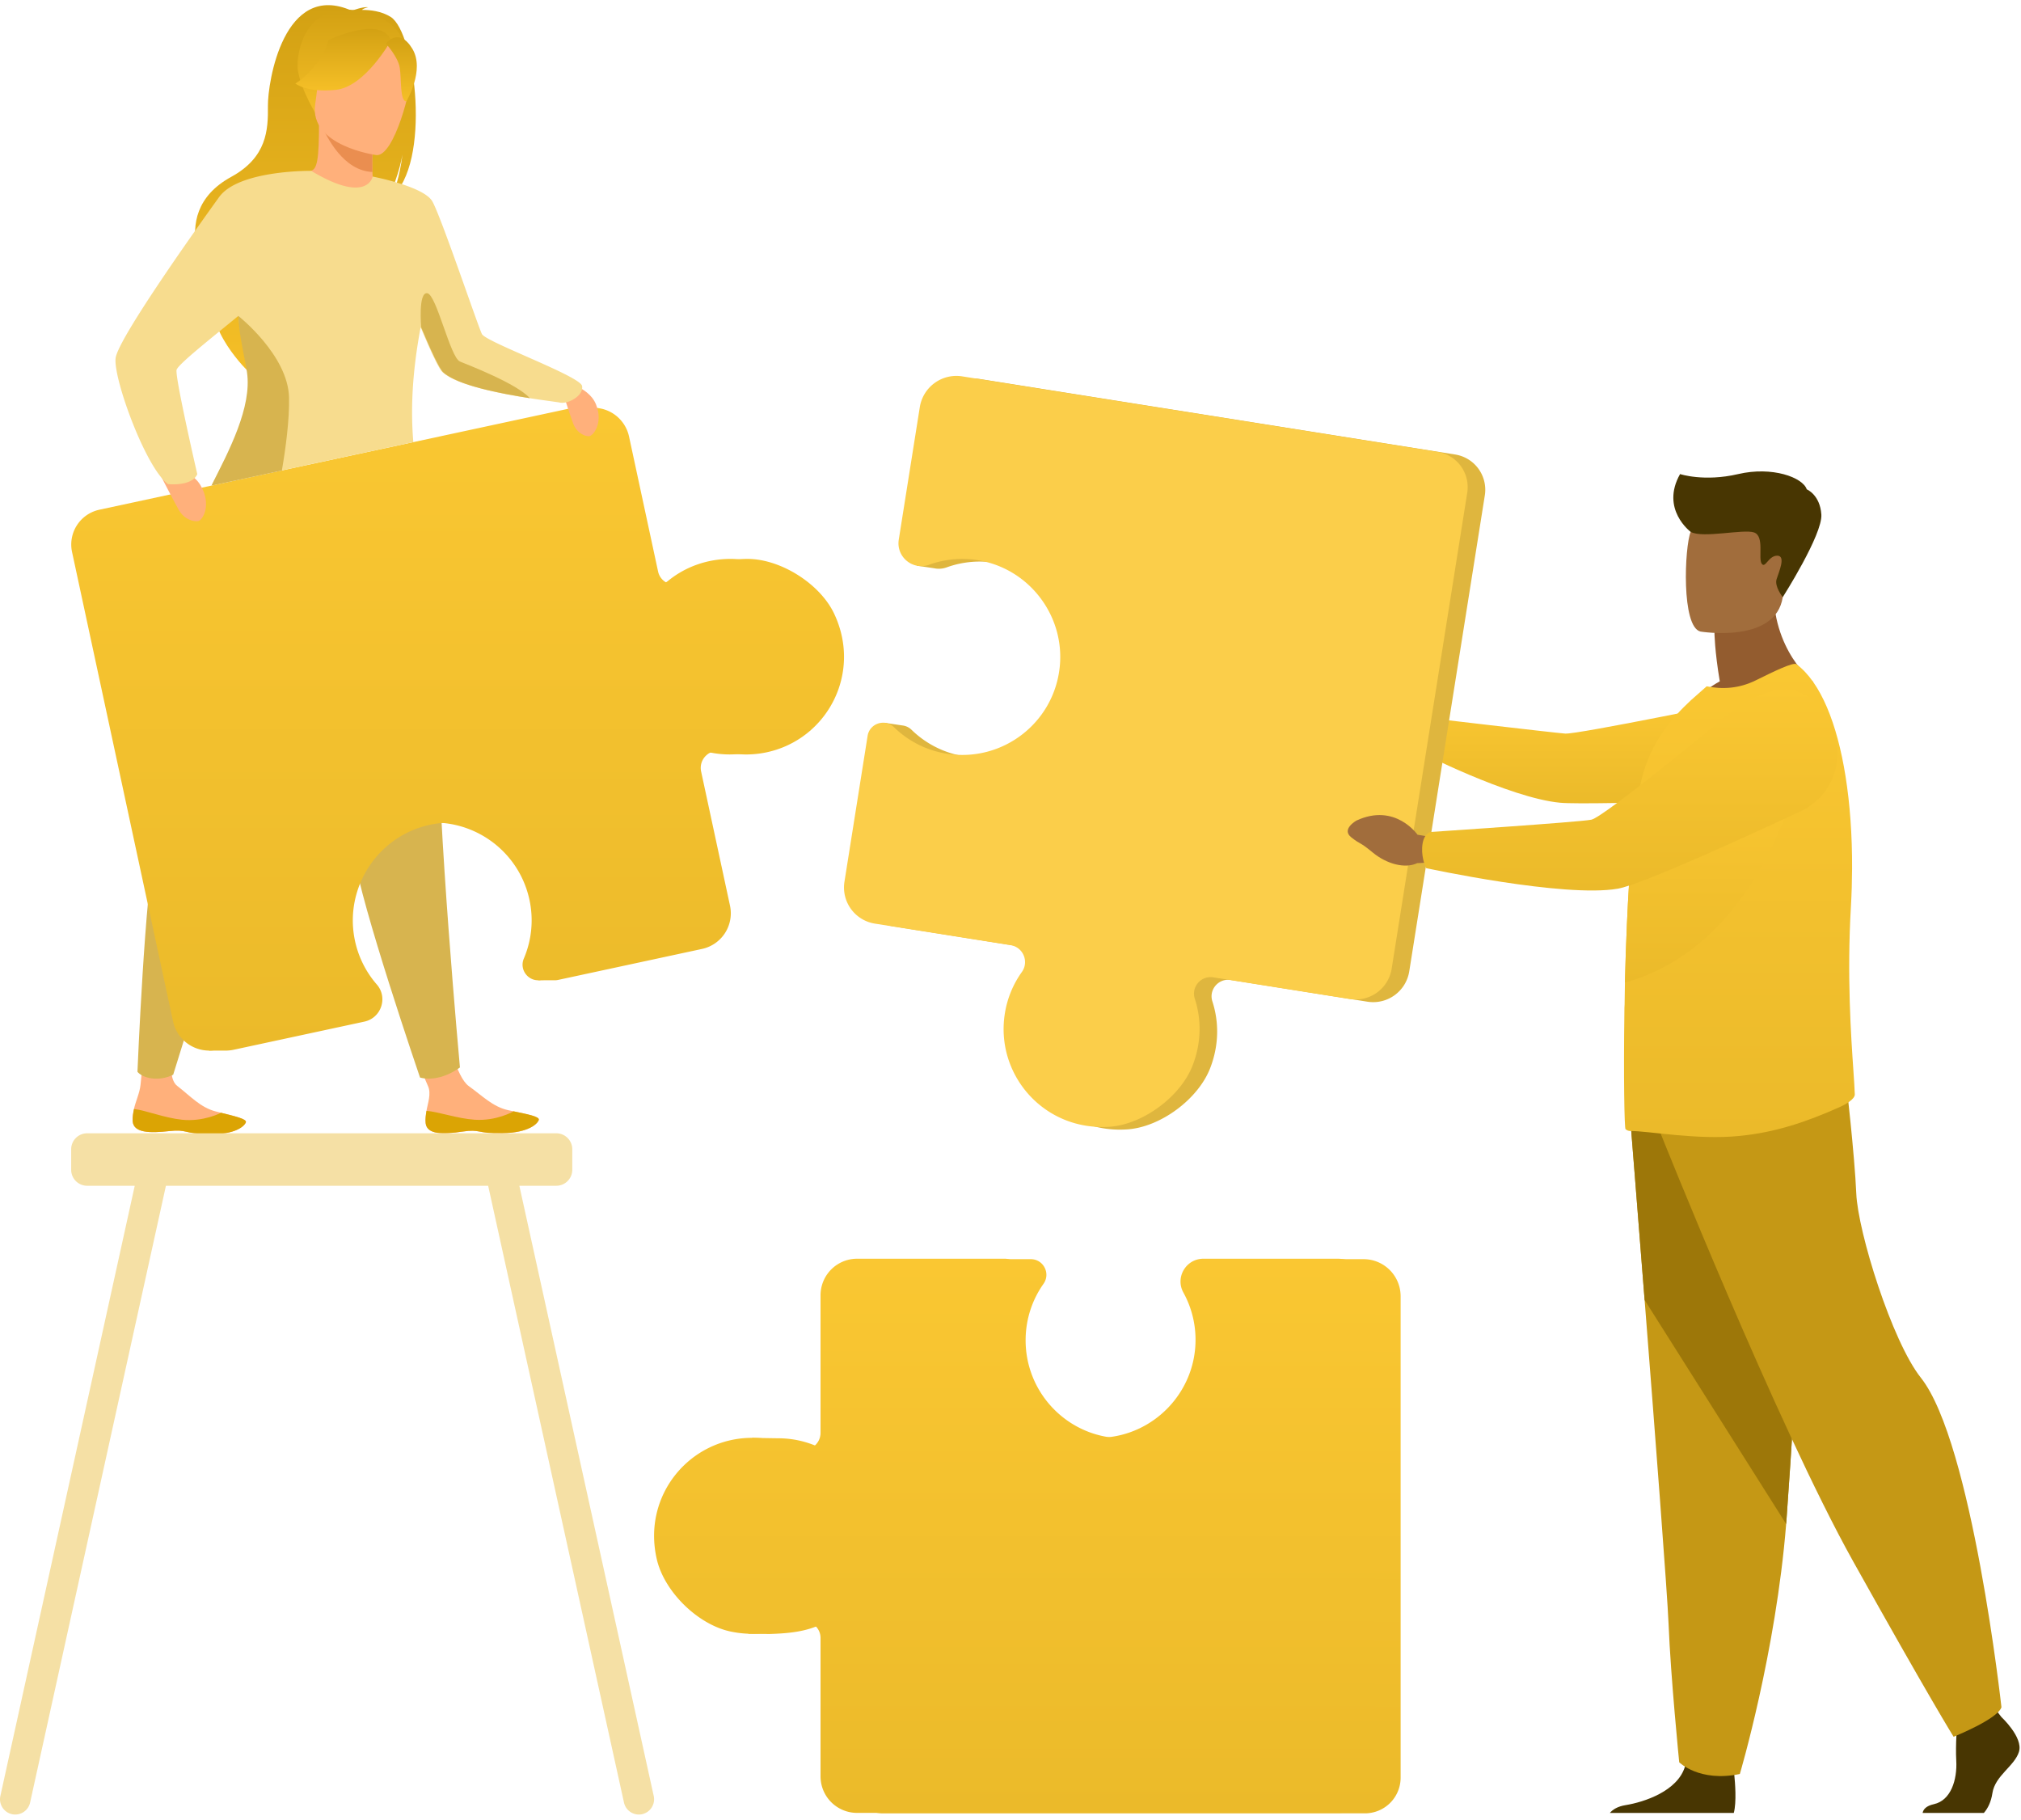 <svg width="331" height="298" viewBox="0 0 331 298" fill="none" xmlns="http://www.w3.org/2000/svg"><path d="M69.713 183.916c.206 1.921 2.921 1.851 5.99 1.391 3.07-.46 2.277.347 6.595.264 4.317-.083 5.757-1.56 5.945-2.182.168-.552-1.926-.945-4.168-1.412-.282-.058-.564-.12-.848-.181-2.528-.554-4.25-2.376-6.45-3.943-2.083-1.484-3.489-8.286-3.489-8.286l-6.136-.037s1.927 6.153 2.933 8.291c.592 1.257-.04 2.873-.236 4.086-.106.657-.21 1.332-.136 2.009Z" fill="#FFB07B"/><path d="M75.704 185.305c3.07-.46 2.276.347 6.594.264 4.317-.084 5.757-1.561 5.945-2.182.168-.553-1.926-.946-4.168-1.412l-.025.041s-2.73 1.583-6.294 1.345c-2.905-.194-5.9-1.306-7.907-1.454-.106.659-.21 1.334-.139 2.009.206 1.918 2.924 1.849 5.994 1.389Z" fill="#dba404"/><path d="M21.732 183.611c.134 1.925 2.85 1.96 5.935 1.615 3.086-.344 2.263.433 6.578.511 4.318.079 5.811-1.34 6.024-1.957.19-.548-1.889-1.017-4.112-1.57-.28-.069-.56-.141-.842-.212-2.505-.65-4.158-2.534-6.296-4.182-2.027-1.562-.358-8.041-.358-8.041l-4.657-2.198s-.64 6.678-.987 10.054c-.141 1.383-.83 2.772-1.075 3.976-.127.656-.256 1.324-.21 2.004Z" fill="#FFB07B"/><path d="M27.668 185.226c3.085-.344 2.262.433 6.578.511 4.317.079 5.81-1.34 6.023-1.957.19-.548-1.889-1.017-4.112-1.57l-.028.042s-2.787 1.479-6.34 1.107c-2.896-.303-5.847-1.526-7.847-1.752-.131.654-.26 1.324-.212 2.002.136 1.927 2.852 1.962 5.938 1.617Z" fill="#dba404"/><path d="M32.193 87.46s-1.29 6.245-2.581 37.919c0 0-2.397 5.864-4.133 13.036-1.738 7.17-2.966 37.092-2.966 37.092s.694.999 2.797 1.126c1.717.104 3.056-.649 3.056-.649s12.081-39.191 17.963-54.404c5.88-15.216 9.327-36.94 9.327-36.94l-23.463 2.82Z" fill="#d7b44f"/><path d="M46.724 90.134s.953 6.305 10.706 36.468c0 0-.217 6.331.636 13.66s10.725 36.186 10.725 36.186 1.31.456 3.277-.064c1.828-.483 3.261-1.584 3.261-1.584s-3.786-41.243-3.536-57.554c.25-16.309-4.04-37.885-4.04-37.885L46.724 90.134Z" fill="#d7b44f"/><path d="M64 2.78c-1.53-.973-3.41-1.165-4.734-1.154.358-.332 1.03-.427 1.03-.427-.81-.162-2.678.557-2.678.557-11.157-4.953-13.783 11.71-13.739 15.613.044 3.904-.152 8.385-6.007 11.591-11.517 6.31-2.688 18.77-2.688 18.77-2.073 5.95 5.603 13.238 5.603 13.238-.13-3.16 14.371-23.287 22.19-27.88 1.98-2.62 2.874-7.382 2.943-7.757-.508 3.784-1.264 5.885-1.907 7.055C70.721 26.808 68.051 5.357 64 2.78Z" fill="url(#a)"/><path d="M61.568 30.932c.039.018-3.66 1.937-6.44 1.176-2.616-.712-4.327-4.107-4.29-4.114 1.108-.22 1.429-1.743 1.406-8.284l.501.1 8.12 1.608.303.058s-.192 2.651-.199 5.147c-.002.53.007 1.05.025 1.537.054 1.45.215 2.603.574 2.772Z" fill="#FFB07B"/><path d="M60.967 26.623c-.002.53.007 1.05.025 1.537-4.722-.19-7.444-5.59-8.473-7.96l8.344 1.218.303.058s-.192 2.651-.2 5.147Z" fill="#EA8E50"/><path d="M51.874 18.892s-2.47-3.902-3.063-7.24c-.422-2.382.79-11.211 9.664-9.94 0 0 2.577.254 5 1.89 1.927 1.302 4.708 4.11 1.599 11.816l-.807 2.603-12.393.871Z" fill="url(#b)"/><path d="M61.663 25.4s-11.055-1.46-10.04-8.332c1.016-6.872.272-11.688 7.375-11.046 7.102.643 8.082 3.467 8.302 5.843.217 2.376-2.737 13.739-5.637 13.535Z" fill="#FFB07B"/><path d="M64.046 6.603s-4.22 7.609-9.033 8.11c-4.812.502-6.638-1.04-6.638-1.04s3.975-2.295 5.448-7.114c.002.002 8.517-4.13 10.223.044Z" fill="url(#c)"/><path d="M63.2 7.146s1.987 2.135 2.276 3.966c.289 1.83 0 5.469 1.068 5.503 0 0 3.093-5.14.996-8.619-2.221-3.689-4.34-.85-4.34-.85Z" fill="url(#d)"/><path d="M136.623 100.503c-2.32-4.914-8.766-8.98-14.2-8.98-4.013 0-7.551 1.369-10.29 3.599-1.565 1.276-3.927.434-4.353-1.54l-4.754-22.093a5.967 5.967 0 0 0-7.089-4.58L18.991 83.472a5.83 5.83 0 0 0-4.473 6.927l16.543 76.863a6.046 6.046 0 0 0 4.084 4.493l-1.01.287h2.986l.025-.005a6.266 6.266 0 0 0 1.105-.132l1.676-.36 19.748-4.251c2.771-.596 3.897-3.95 2.034-6.086a15.953 15.953 0 0 1-3.645-7.518c-1.553-8.164 3.492-16.249 11.512-18.424 8.922-2.418 17.932 3.153 19.853 12.072a15.938 15.938 0 0 1-.916 9.627c-.485 1.139-.083 2.325.751 3l-1.15.562 2.669-.003a2.58 2.58 0 0 0 .617-.057l23.58-5.076a5.968 5.968 0 0 0 4.579-7.091l-4.727-21.958c-.437-2.032 1.415-3.814 3.43-3.296 2.328.599 4.826.68 7.336.139 9.863-2.124 15.632-12.925 11.025-22.681Z" fill="url(#e)"/><path d="M119.705 91.52c-4.013 0-7.551 1.37-10.29 3.6-1.565 1.275-3.927.434-4.352-1.54l-4.755-22.094a5.967 5.967 0 0 0-7.089-4.579L16.273 83.469a5.83 5.83 0 0 0-4.472 6.927l16.542 76.863a6.052 6.052 0 0 0 7.19 4.644l21.424-4.611c2.771-.597 3.897-3.95 2.034-6.086a15.957 15.957 0 0 1-3.645-7.519c-1.553-8.163 3.492-16.248 11.513-18.423 8.921-2.418 17.931 3.152 19.852 12.072a15.915 15.915 0 0 1-.916 9.626c-.813 1.907.858 3.939 2.883 3.502l23.58-5.076a5.97 5.97 0 0 0 4.579-7.091l-4.727-21.957c-.437-2.032 1.417-3.814 3.43-3.296a15.92 15.92 0 0 0 7.336.138c9.867-2.124 15.634-12.922 11.027-22.681-2.318-4.911-8.764-8.977-14.198-8.98Z" fill="url(#f)"/><path d="M91.55 62.301s4.798.786 6.058 3.909c1.257 3.12-.5 5.235-1.174 5.228-.675-.007-1.972-.507-2.577-2.127-.608-1.62-2.307-7.01-2.307-7.01ZM25.477 76.227s5.387-.007 7.326 3.178c1.937 3.185.4 5.81-.34 5.926-.739.113-2.244-.199-3.2-1.858-.955-1.66-3.786-7.246-3.786-7.246Z" fill="#FFB07B"/><path d="M91.684 65.923c-.478-.102-2.565-.347-5.223-.765-4.891-.767-11.712-2.12-14-4.23-.62-.573-2.064-3.726-3.564-7.34-1.519 8.001-1.602 14.14-1.2 18.811l-33.06 7.117c2.835-5.732 7.222-12.837 6.4-18.588-.306-2.13-1.473-5.057-1.91-8.344a20.398 20.398 0 0 1-.092-.853c-4.637 3.816-9.994 8.028-10.122 8.871-.212 1.413 3.398 17.042 3.398 17.042-.897 2.064-4.79 1.63-4.79 1.63-3.649-2.606-9.013-17.37-8.583-20.641.43-3.27 13.734-21.911 16.953-26.365 3.18-4.401 14.793-4.292 15.072-4.29h.007c9.234 5.545 10.066.936 10.066.936s8.332 1.585 9.763 4.045c1.433 2.461 7.71 21.125 8.155 21.784.929 1.375 16.107 6.874 16.38 8.466.275 1.59-2.288 3.003-3.65 2.714Z" fill="#f7dc8e"/><path d="m46.165 77.047-11.529 2.471c2.87-5.716 6.643-12.832 5.818-18.548-.308-2.134-1.001-4.66-1.334-7.96-.032-.32-.088-1.276-.088-1.276s8.164 6.425 8.307 13.378c.079 3.605-.552 8.323-1.174 11.935ZM86.768 65.2c-4.95-.77-11.855-2.12-14.17-4.233-.63-.573-2.09-3.73-3.609-7.35 0 0-.531-5.818.99-5.6 1.52.217 3.758 10.535 5.355 11.186 1.428.588 9.328 3.62 11.434 5.996Z" fill="#d7b44f"/><path d="M330.673 286.837c-.698 2.351-3.92 3.92-4.355 6.793-.212 1.403-.735 2.494-1.398 3.243h-10.031c.099-.553.541-1.147 1.844-1.433 2.785-.61 3.837-3.987 3.664-7.121-.072-1.315-.039-2.813.025-4.11.088-1.796.236-3.206.236-3.206l5.922-1.393.621.799.597.768c0 .002 3.571 3.31 2.875 5.66Zm-46.712 10.036h-20.296c.46-.539 1.239-1.059 2.559-1.274 3.123-.506 8.533-2.32 9.738-6.312.039-.127.074-.259.104-.393.956-4.266 7.925 1.306 7.925 1.306s.021.171.053.462c.123 1.202.393 4.461-.083 6.211Z" fill="#483602"/><path d="M267.053 183.81s1.059 13.202 2.303 29.072c1.689 21.557 3.723 48.038 3.924 53.054.347 8.711 1.743 22.644 1.743 22.644s3.307 3.31 9.929 1.916c0 0 5.899-19.891 7.586-40.936l.079-1.04c1.567-21.424 4.005-66.539 4.005-66.539l-29.569 1.829Z" fill="#c59815"/><path d="M267.053 183.81s1.059 13.202 2.303 29.072l23.18 36.678c.025-.344.053-.693.078-1.04 1.567-21.424 4.006-66.539 4.006-66.539l-29.567 1.829Z" fill="#9d7709"/><path d="M271.884 185.377s19.073 47.814 31.615 70.283c12.541 22.468 16.461 28.741 16.461 28.741s7.186-2.873 7.838-4.833c0 0-4.796-43.379-13.196-53.953-4.745-5.975-10.32-23.906-10.581-30.177-.261-6.271-1.699-18.68-1.699-18.68l-30.438 8.619Z" fill="#c59815"/><path d="M281.668 111.572c-.848-5.007-.874-7.975-.874-7.975l9.678-7.798c-.361 10.725 6.511 15.881 6.511 15.881s-12.895 6.347-20.349 3.996c-.002 0 1.833-2.346 5.034-4.104Z" fill="#935C2F"/><path d="M278.513 103.42s12.311 2.045 13.466-5.642c1.156-7.688 3.523-12.6-4.287-14.231-7.813-1.632-9.784 1.072-10.794 3.543-1.008 2.475-1.556 15.602 1.615 16.33Zm-43.238 15.846-2.621-1.623s-3.268-4.823-8.85-1.826c0 0-2.212 1.41-.728 2.591 1.484 1.182 1.084.514 3.141 2.224 2.055 1.71 4.715 2.321 6.43 1.378l2.201-.208.427-2.536Z" fill="#A16D3C"/><path d="M232.164 119.772c.675-2.112.996-2.297.996-2.297s21.198 2.505 23.195 2.653c1.999.148 29.749-5.57 29.749-5.57l13.102 15.911s-38.633 1.456-43.688.982c-8.356-.783-23.506-8.561-23.506-8.561s-.379-1.461.152-3.118Z" fill="url(#g)"/><path d="M303.778 179.199c.037.82-1.654 1.721-2.389 2.052-5.534 2.48-10.686 4.204-16.508 4.764-6.906.707-15.067-.846-17.867-.809-.3 0-.559-.111-.783-.298-.187-.151-.337-8.585-.187-19.221 0-.412 0-.86.037-1.272v-.148c.011-1.107.028-2.232.053-3.37.069-3.108.187-6.3.321-9.471.204-4.676.481-9.271.865-13.341.402-4.251.913-7.935 1.562-10.545 1.493-6.009 4.928-9.966 8.062-12.878l2.575-2.275c2.575.523 5.3.372 8.025-.97 2.947-1.457 6.159-3.024 6.679-2.652 3.981 2.975 6.659 9.727 8.032 18.308.74 4.619 1.101 9.766 1.08 15.14-.01 2.061-.072 4.153-.192 6.266-.666 11.332.018 21.16.409 26.869.111 1.646.201 2.951.226 3.851Z" fill="url(#h)"/><path d="m238.331 74.428-77.857-12.365a6.068 6.068 0 0 0-6.946 5.04l-3.446 21.702c-.159 1.005.095 3.83.095 3.83l2.806.418a3.724 3.724 0 0 0 2.052-.141 15.985 15.985 0 0 1 8.351-.684c8.196 1.502 13.928 9.151 13.057 17.437-.971 9.217-9.442 15.624-18.477 14.189a15.97 15.97 0 0 1-8.67-4.343 2.537 2.537 0 0 0-1.518-.717l-2.936-.441-3.656 26.472a5.988 5.988 0 0 0 4.972 6.85l22.241 3.532c2.058.326 3.054 2.704 1.84 4.398a15.945 15.945 0 0 0-2.785 6.81c-1.588 9.994 6.421 19.297 17.213 18.523 5.433-.391 11.568-4.947 13.537-10.027 1.454-3.751 1.456-7.556.361-10.923-.627-1.926 1.017-3.83 3.016-3.511l22.38 3.555a5.982 5.982 0 0 0 6.847-4.97l12.377-77.942a5.842 5.842 0 0 0-4.854-6.692Z" fill="#dfb63e"/><path d="M294.505 126.845s-5.967 27.849-28.373 34.055c.069-3.109.187-6.301.321-9.472.203-4.676.481-9.271.864-13.341.4-.206.777-.367 1.119-.481 7.604-2.505 26.069-10.761 26.069-10.761Z" fill="url(#i)"/><path d="M195.326 174.477c1.454-3.752 1.456-7.556.361-10.924-.627-1.925 1.017-3.83 3.016-3.511l22.378 3.555a5.983 5.983 0 0 0 6.847-4.969l12.377-77.943a5.846 5.846 0 0 0-4.856-6.689l-77.857-12.365a6.07 6.07 0 0 0-6.946 5.04L147.2 88.374c-.446 2.808 2.281 5.073 4.955 4.107a15.98 15.98 0 0 1 8.349-.684c8.196 1.502 13.928 9.15 13.057 17.436-.971 9.218-9.44 15.625-18.477 14.19a15.983 15.983 0 0 1-8.67-4.343c-1.489-1.452-3.992-.624-4.318 1.428l-3.792 23.885a5.988 5.988 0 0 0 4.971 6.851l22.242 3.532c2.059.326 3.053 2.704 1.84 4.398a15.941 15.941 0 0 0-2.785 6.809c-1.588 9.995 6.421 19.298 17.212 18.523 5.439-.392 11.575-4.95 13.542-10.028Z" fill="#fbce4a"/><path d="m235.365 137.22-3.201-.529s-3.649-5.281-10.01-2.318c0 0-2.522 1.41-.855 2.732 1.668 1.32 1.225.592 3.534 2.503 2.311 1.909 5.318 2.672 7.273 1.738l2.497-.129.762-3.997Z" fill="#A16D3C"/><path d="M232.918 138.847c.104-2.355 1.359-2.607 1.359-2.607s24.248-1.604 26.34-2.008c2.092-.407 21.405-16.408 21.405-16.408s7.468-6.713 12.701-4.447c4.546 1.969 5.97 5.852 6.199 9.423.272 4.255-2.127 8.235-5.991 10.038-8.675 4.052-26.021 12.003-29.971 12.689-8.792 1.528-31.39-3.367-31.39-3.367s-.733-1.461-.652-3.313Z" fill="url(#j)"/><path d="M276.9 87.095s-4.997-3.705-1.738-9.463c0 0 3.932 1.304 9.516 0 5.584-1.303 10.581.543 11.233 2.499 0 0 2.172.869 2.39 4.128.217 3.259-6.317 13.523-6.317 13.523s-1.396-1.738-1.015-2.933c.379-1.195 1.574-3.855.109-3.855-1.466 0-1.956 2.173-2.552 1.303-.596-.868.49-4.507-1.248-5.105-1.743-.599-8.423 1-10.378-.097Z" fill="#483602"/><path d="M107.068 294.099 85.06 194.174h6.058a2.617 2.617 0 0 0 2.61-2.61v-3.374a2.617 2.617 0 0 0-2.61-2.61h-76.85a2.619 2.619 0 0 0-2.611 2.61v3.374a2.618 2.618 0 0 0 2.612 2.61h7.798L.06 294.099a2.508 2.508 0 0 0 1.897 2.982 2.5 2.5 0 0 0 2.973-1.902l22.246-101.005H79.95l22.246 101.005a2.5 2.5 0 0 0 2.973 1.902 2.508 2.508 0 0 0 1.899-2.982Z" fill="#f5e0a5"/><path d="M223.323 206.193h-21.971c-2.843 0-4.653 3.048-3.278 5.538 1.327 2.403-3.344 23.224-13.186 23.767-9.254.511-16.912-6.874-16.912-16.022 0-3.442 1.084-6.631 2.929-9.243 1.199-1.699-.01-4.04-2.087-4.04h-24.184a5.985 5.985 0 0 0-5.986 5.986s-2.191 25.958-4.057 25.027a15.991 15.991 0 0 0-6.323-1.662h-.021a15.756 15.756 0 0 0-.816-.021c-.275 0-4.255-.067-4.255-.067l-.603 32.079 3.457.037c3.287-.097 6.141-.407 8.679-1.699 1.803-.92 3.941.403 3.941 2.427v22.661a5.983 5.983 0 0 0 5.982 5.981h78.918a5.844 5.844 0 0 0 5.845-5.845v-78.833a6.074 6.074 0 0 0-6.072-6.071Z" fill="url(#k)"/><path d="M119.603 267.156c3.934.849 7.689.252 10.844-1.356 1.803-.92 3.941.402 3.941 2.426v22.661a5.982 5.982 0 0 0 5.982 5.981h78.918a5.844 5.844 0 0 0 5.845-5.845v-78.832a6.07 6.07 0 0 0-6.069-6.07h-21.972c-2.843 0-4.652 3.049-3.277 5.538a15.987 15.987 0 0 1 1.985 8.138c-.199 8.33-6.851 15.193-15.171 15.629-9.255.488-16.912-6.873-16.912-16.022 0-3.441 1.084-6.631 2.928-9.243 1.2-1.699-.009-4.04-2.087-4.04h-24.183a5.986 5.986 0 0 0-5.987 5.986v22.52c0 2.084-2.191 3.439-4.056 2.507a15.982 15.982 0 0 0-7.161-1.682c-10.119 0-18.051 9.368-15.594 19.905 1.239 5.307 6.7 10.653 12.026 11.799Z" fill="url(#l)"/><defs><linearGradient id="a" x1="50.026" y1=".844" x2="50.026" y2="60.968" gradientUnits="userSpaceOnUse"><stop stop-color="#d3a113"/><stop offset="1" stop-color="#f5bf27"/></linearGradient><linearGradient id="b" x1="57.605" y1="1.587" x2="57.605" y2="18.892" gradientUnits="userSpaceOnUse"><stop stop-color="#d3a113"/><stop offset="1" stop-color="#f5bf27"/></linearGradient><linearGradient id="c" x1="56.21" y1="4.737" x2="56.21" y2="14.813" gradientUnits="userSpaceOnUse"><stop stop-color="#d3a113"/><stop offset="1" stop-color="#f5bf27"/></linearGradient><linearGradient id="d" x1="65.734" y1="6.103" x2="65.734" y2="16.615" gradientUnits="userSpaceOnUse"><stop stop-color="#d3a113"/><stop offset="1" stop-color="#f5bf27"/></linearGradient><linearGradient id="e" x1="76.31" y1="66.775" x2="76.31" y2="172.041" gradientUnits="userSpaceOnUse"><stop stop-color="#fac732"/><stop offset="1" stop-color="#ebba2a"/></linearGradient><linearGradient id="f" x1="73.592" y1="66.773" x2="73.592" y2="172.038" gradientUnits="userSpaceOnUse"><stop stop-color="#fac732"/><stop offset="1" stop-color="#ebba2a"/></linearGradient><linearGradient id="g" x1="265.544" y1="114.558" x2="265.544" y2="131.546" gradientUnits="userSpaceOnUse"><stop stop-color="#fac732"/><stop offset="1" stop-color="#ebba2a"/></linearGradient><linearGradient id="h" x1="284.881" y1="108.71" x2="284.881" y2="186.199" gradientUnits="userSpaceOnUse"><stop stop-color="#fac732"/><stop offset="1" stop-color="#ebba2a"/></linearGradient><linearGradient id="i" x1="280.319" y1="126.845" x2="280.319" y2="160.9" gradientUnits="userSpaceOnUse"><stop stop-color="#fac732"/><stop offset="1" stop-color="#ebba2a"/></linearGradient><linearGradient id="j" x1="266.927" y1="112.91" x2="266.927" y2="145.823" gradientUnits="userSpaceOnUse"><stop stop-color="#fac732"/><stop offset="1" stop-color="#ebba2a"/></linearGradient><linearGradient id="k" x1="175.984" y1="206.193" x2="175.984" y2="296.942" gradientUnits="userSpaceOnUse"><stop stop-color="#fac732"/><stop offset="1" stop-color="#ebba2a"/></linearGradient><linearGradient id="l" x1="166.13" y1="206.121" x2="166.13" y2="296.868" gradientUnits="userSpaceOnUse"><stop stop-color="#fac732"/><stop offset="1" stop-color="#ebba2a"/></linearGradient></defs></svg>